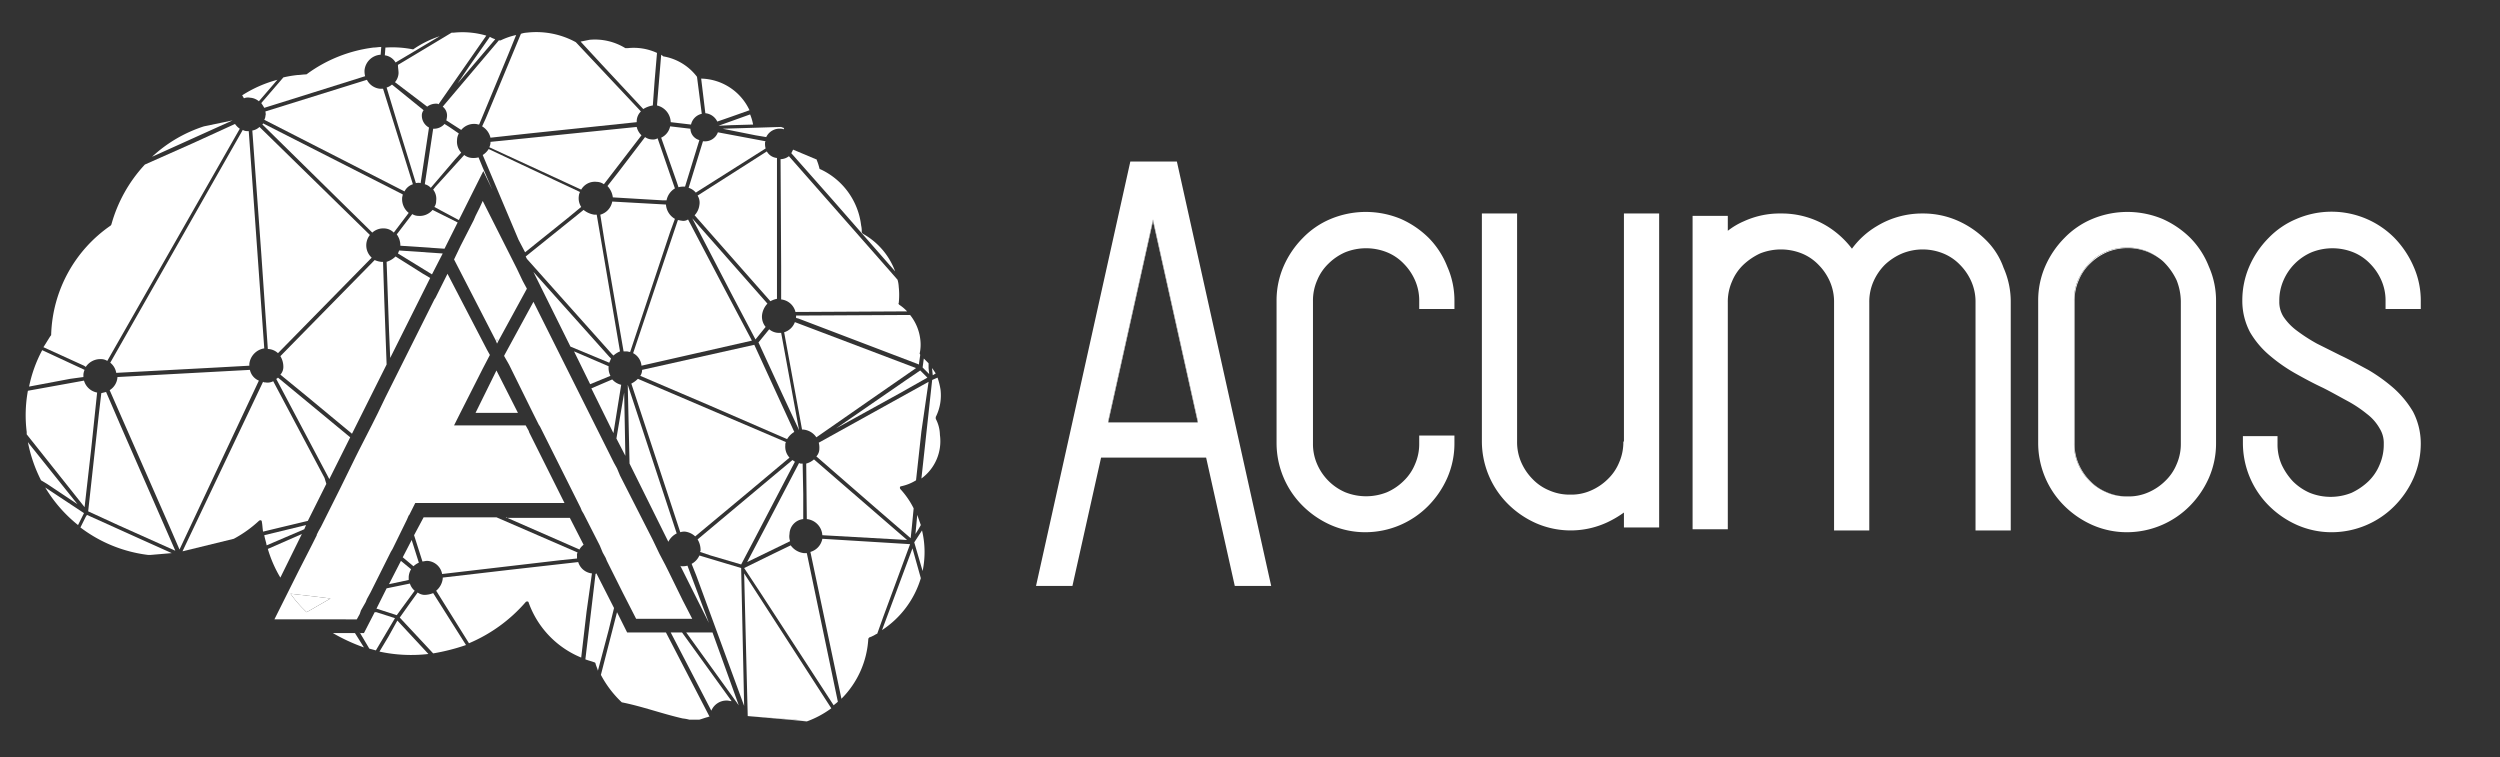 <svg id="Layer_1" data-name="Layer 1" xmlns="http://www.w3.org/2000/svg" viewBox="0 0 385.907 116.903"><rect x="0" y="0" width="385.907" height="116.903" fill="#333333" stroke="none"/><defs><style>.cls-1{fill:none;}.cls-2{fill:#fff;}</style></defs><title>acumos-horizontal-white</title><path class="cls-1" d="M334.244,40.694a5.424,5.424,0,0,0-.966-.841,4.81,4.81,0,0,1,.874.841,8.51,8.51,0,0,1,1.751,2.58,7.761,7.761,0,0,1,.645,3.225V68.427a7.761,7.761,0,0,1-.645,3.225,8.509,8.509,0,0,1-1.751,2.58,8.072,8.072,0,0,1-5.757,2.394c.015 0.0.03.002.045.002a7.477,7.477,0,0,0,3.225-.645,8.508,8.508,0,0,0,2.58-1.751,7.51,7.51,0,0,0,1.751-2.58,7.762,7.762,0,0,0,.645-3.225V46.499a9.138,9.138,0,0,0-.645-3.225A9.817,9.817,0,0,0,334.244,40.694Z"/><polygon class="cls-1" points="171.071 65.202 184.892 65.202 184.83 64.926 171.133 64.926 171.071 65.202"/><path class="cls-2" d="M178.35,24.939h-3.87L159.923,90.448h5.62l4.423-19.809h16.216l4.423,19.809h5.62L181.667,24.939Zm6.542,40.263H171.071l.062-.276h-.062l6.91-31.05,6.91,31.05h-.062Z"/><polygon class="cls-2" points="177.981 33.876 171.071 64.926 171.133 64.926 177.981 34.153 184.83 64.926 184.892 64.926 177.981 33.876"/><path class="cls-2" d="M220.548,36.733a14.407,14.407,0,0,0-4.33-2.948,14.097,14.097,0,0,0-10.78,0,12.905,12.905,0,0,0-4.33,2.948,14.407,14.407,0,0,0-2.948,4.33,13.218,13.218,0,0,0-1.106,5.344V68.427a13.671,13.671,0,0,0,4.054,9.674,14.408,14.408,0,0,0,4.33,2.948,13.218,13.218,0,0,0,5.344,1.106,13.671,13.671,0,0,0,9.674-4.054,14.41,14.41,0,0,0,2.948-4.33,13.217,13.217,0,0,0,1.106-5.344V67.229h-5.436v1.198a7.761,7.761,0,0,1-.645,3.225,7.51,7.51,0,0,1-1.751,2.58,8.508,8.508,0,0,1-2.58,1.751,8.671,8.671,0,0,1-6.449,0,8.288,8.288,0,0,1-4.33-4.33,7.761,7.761,0,0,1-.645-3.225V46.499a7.761,7.761,0,0,1,.645-3.225,7.51,7.51,0,0,1,1.751-2.58,8.51,8.51,0,0,1,2.58-1.751,8.671,8.671,0,0,1,6.449,0,7.509,7.509,0,0,1,2.58,1.751,8.51,8.51,0,0,1,1.751,2.58,7.761,7.761,0,0,1,.645,3.225v1.198h5.436V46.499a12.905,12.905,0,0,0-1.106-5.344A13.066,13.066,0,0,0,220.548,36.733Z"/><path class="cls-2" d="M250.677,68.151h-.092a7.761,7.761,0,0,1-.645,3.225,7.51,7.51,0,0,1-1.751,2.58,8.51,8.51,0,0,1-2.58,1.751,7.477,7.477,0,0,1-3.225.645,7.761,7.761,0,0,1-3.225-.645,7.51,7.51,0,0,1-2.58-1.751,8.51,8.51,0,0,1-1.751-2.58,7.761,7.761,0,0,1-.645-3.225V32.955h-5.436V68.151a13.67,13.67,0,0,0,4.054,9.674,14.408,14.408,0,0,0,4.33,2.948,13.376,13.376,0,0,0,11.056-.184,16.104,16.104,0,0,0,2.488-1.474v2.303h5.436V32.955h-5.436Z"/><path class="cls-2" d="M306.511,37.009a14.408,14.408,0,0,0-4.33-2.948,13.218,13.218,0,0,0-5.344-1.106,13.453,13.453,0,0,0-7.094,1.935,12.871,12.871,0,0,0-3.87,3.501,14.071,14.071,0,0,0-3.87-3.501,13.453,13.453,0,0,0-7.094-1.935,13.239,13.239,0,0,0-5.712,1.198,11.086,11.086,0,0,0-2.488,1.474V33.324h-5.436V81.695h5.436V46.683a7.762,7.762,0,0,1,.645-3.225,7.509,7.509,0,0,1,1.751-2.58,9.814,9.814,0,0,1,2.58-1.751,8.671,8.671,0,0,1,6.45,0,7.509,7.509,0,0,1,2.58,1.751,8.508,8.508,0,0,1,1.751,2.58,7.761,7.761,0,0,1,.645,3.225V81.879h5.436V46.683a7.761,7.761,0,0,1,.645-3.225,8.509,8.509,0,0,1,1.751-2.58,8.957,8.957,0,0,1,2.672-1.751,8.434,8.434,0,0,1,6.357,0,7.509,7.509,0,0,1,2.58,1.751,8.508,8.508,0,0,1,1.751,2.58,7.761,7.761,0,0,1,.645,3.225V81.879h5.436V46.683a12.905,12.905,0,0,0-1.106-5.344A11.262,11.262,0,0,0,306.511,37.009Z"/><path class="cls-2" d="M338.113,36.733a14.407,14.407,0,0,0-4.33-2.948,14.097,14.097,0,0,0-10.78,0,12.905,12.905,0,0,0-4.33,2.948,14.408,14.408,0,0,0-2.948,4.33,13.218,13.218,0,0,0-1.106,5.344V68.427a13.671,13.671,0,0,0,4.054,9.674,14.406,14.406,0,0,0,4.33,2.948,13.217,13.217,0,0,0,5.344,1.106,13.671,13.671,0,0,0,9.674-4.054,14.41,14.41,0,0,0,2.948-4.33,13.218,13.218,0,0,0,1.106-5.344V46.499a12.904,12.904,0,0,0-1.106-5.344A13.065,13.065,0,0,0,338.113,36.733Zm-1.474,31.695a7.762,7.762,0,0,1-.645,3.225,7.51,7.51,0,0,1-1.751,2.58,8.508,8.508,0,0,1-2.58,1.751,7.477,7.477,0,0,1-3.225.645c-.015,0-.03-.002-.045-.002-.016 0-.031.002-.047.002a7.477,7.477,0,0,1-3.225-.645,8.288,8.288,0,0,1-4.33-4.33,7.761,7.761,0,0,1-.645-3.225V46.407a7.761,7.761,0,0,1,.645-3.225,9.816,9.816,0,0,1,1.751-2.58,7.509,7.509,0,0,1,2.58-1.751,8.384,8.384,0,0,1,6.449,0,8.585,8.585,0,0,1,1.706,1.002,5.424,5.424,0,0,1,.966.841,9.817,9.817,0,0,1,1.751,2.58,9.138,9.138,0,0,1,.645,3.225Z"/><path class="cls-2" d="M322.635,74.232a8.508,8.508,0,0,1-1.751-2.58,7.761,7.761,0,0,1-.645-3.225V46.499a7.761,7.761,0,0,1,.645-3.225,7.509,7.509,0,0,1,1.751-2.58,8.51,8.51,0,0,1,2.58-1.751,8.384,8.384,0,0,1,6.45,0,9.928,9.928,0,0,1,1.614.909,8.585,8.585,0,0,0-1.706-1.002,8.384,8.384,0,0,0-6.449,0,7.509,7.509,0,0,0-2.58,1.751,9.816,9.816,0,0,0-1.751,2.58,7.761,7.761,0,0,0-.645,3.225V68.427a7.761,7.761,0,0,0,.645,3.225,8.288,8.288,0,0,0,4.33,4.33,7.477,7.477,0,0,0,3.225.645c.016,0,.031-.002.047-.002a7.736,7.736,0,0,1-3.18-.643A7.509,7.509,0,0,1,322.635,74.232Z"/><path class="cls-2" d="M369.624,36.733a13.678,13.678,0,0,0-15.11-2.948,12.905,12.905,0,0,0-4.33,2.948,14.409,14.409,0,0,0-2.948,4.33,13.219,13.219,0,0,0-1.106,5.344A10.345,10.345,0,0,0,347.327,51.29a13.736,13.736,0,0,0,3.04,3.593,25.2,25.2,0,0,0,3.962,2.764c1.474.829,2.856,1.566,4.238,2.211,1.29.645,2.58,1.382,3.778,2.027a19.371,19.371,0,0,1,3.04,2.027,7.288,7.288,0,0,1,1.935,2.211,4.254,4.254,0,0,1,.645,2.396,7.761,7.761,0,0,1-.645,3.225,7.509,7.509,0,0,1-1.751,2.58A9.814,9.814,0,0,1,362.99,76.074a8.671,8.671,0,0,1-6.449,0,8.508,8.508,0,0,1-2.58-1.751,9.817,9.817,0,0,1-1.751-2.58,7.761,7.761,0,0,1-.645-3.225V67.322h-5.344v1.106a13.671,13.671,0,0,0,4.054,9.674,14.408,14.408,0,0,0,4.33,2.948,13.217,13.217,0,0,0,5.344,1.106,13.671,13.671,0,0,0,9.674-4.054,14.41,14.41,0,0,0,2.948-4.33,13.218,13.218,0,0,0,1.106-5.344,10.629,10.629,0,0,0-1.198-4.883,15.302,15.302,0,0,0-2.948-3.593,25.609,25.609,0,0,0-3.962-2.856c-1.382-.737-2.856-1.566-4.238-2.211-1.29-.645-2.58-1.29-3.685-1.843a26.162,26.162,0,0,1-3.133-2.027,8.728,8.728,0,0,1-2.027-2.119,4.254,4.254,0,0,1-.645-2.396,7.761,7.761,0,0,1,.645-3.225,8.288,8.288,0,0,1,4.33-4.33,8.672,8.672,0,0,1,6.45,0,7.51,7.51,0,0,1,2.58,1.751,8.51,8.51,0,0,1,1.751,2.58,7.761,7.761,0,0,1,.645,3.225v1.198h5.436V46.499a12.904,12.904,0,0,0-1.106-5.344A14.855,14.855,0,0,0,369.624,36.733Z"/><polygon class="cls-2" points="92.572 84.182 93.032 85.288 93.493 86.117 93.677 86.578 94.783 88.789 96.165 91.553 98.192 95.515 99.113 95.515 99.666 95.515 103.444 95.515 103.997 95.515 106.853 95.515 105.379 92.659 103.167 88.144 102.707 87.223 101.785 85.472 100.772 83.353 95.704 73.403 95.244 72.297 94.783 71.468 94.414 70.731 93.862 69.625 82.345 46.591 78.383 53.87 77.83 54.883 77.83 54.975 78.198 55.62 78.567 56.265 82.252 63.728 82.713 64.65 83.082 65.387 83.174 65.571 83.358 65.847 89.163 77.457 89.439 78.009 89.623 78.378 89.808 78.839 90.084 79.299 92.572 84.182"/><polygon class="cls-2" points="76.724 52.396 76.909 52.672 81.331 44.564 80.686 43.366 79.765 41.431 74.513 31.02 74.052 32.034 73.5 33.139 73.407 33.324 73.131 33.968 71.104 37.93 70.09 40.049 76.54 52.58 76.724 52.396"/><polygon class="cls-2" points="76.54 52.58 76.724 53.041 76.909 52.672 76.724 52.396 76.54 52.58"/><path class="cls-2" d="M12.874,58.2v-.369a2.167,2.167,0,0,1,.184-.737L6.517,54.054a20.534,20.534,0,0,0-2.027,5.62l6.357-1.198Z"/><path class="cls-2" d="M11.953,77.825,4.582,68.612l-.276-.369a22.352,22.352,0,0,0,2.027,5.897l.921.553Z"/><path class="cls-2" d="M6.978,75.245A21.71,21.71,0,0,0,12.045,81.05l.276-.553.645-1.29Z"/><polygon class="cls-2" points="79.949 63.728 76.632 57.187 73.407 63.728 79.949 63.728"/><path class="cls-2" d="M120.12,51.382a2.33,2.33,0,0,1-1.382-.553l-1.658,2.027,3.778,8.2,2.488,5.344-2.764-15.018Z"/><path class="cls-2" d="M123.345,66.4v-0Q123.207,66.4,123.345,66.4Z"/><path class="cls-2" d="M70.643,12.869l5.805-6.818a3.273,3.273,0,0,1-.829-.369l-3.041,4.33Z"/><path class="cls-2" d="M58.113,93.949l3.133,1.013.737-1.013,2.027-2.764a2.35,2.35,0,0,1-.737-1.106l-3.593.737Z"/><path class="cls-2" d="M112.934,19.319l3.317-.092a7.784,7.784,0,0,0-.461-1.566L110.907,19.411Z"/><path class="cls-2" d="M31.486,19.503a21.423,21.423,0,0,0-8.016,4.699l12.438-5.62Z"/><path class="cls-2" d="M116.619,20.885l1.658.276a2.284,2.284,0,0,1,2.303-1.29.697.697,0,0,1,.369.092l.092-.184c-.184-.092-.276-.092-.461-.184l-9.029.276Z"/><path class="cls-2" d="M61.061,9.645l6.818-4.054A15.806,15.806,0,0,0,63.917,7.526a.285.285,0,0,1-.184.092,16.156,16.156,0,0,0-4.238-.276L59.403,8.539A2.272,2.272,0,0,1,61.061,9.645Z"/><path class="cls-2" d="M47.241,81.05l-6.449,1.566c.092.553.276,1.013.369,1.566l5.805-2.488Z"/><path class="cls-2" d="M70.828,20.609,69.353,19.595l-.737-.461a2.158,2.158,0,0,1-1.658.737h-.092l-1.29,8.569a1.912,1.912,0,0,1,.921.553l3.778-4.422.921-1.013a2.489,2.489,0,0,1-.645-1.935A2.1,2.1,0,0,1,70.828,20.609Z"/><path class="cls-2" d="M60.508,13.054a2.417,2.417,0,0,1-.829.461L61.522,19.595l2.672,8.661c.184,0,.461-.092.645,0h.092l1.29-8.569a2.096,2.096,0,0,1-1.106-1.843,1.286,1.286,0,0,1,.276-.829Z"/><path class="cls-2" d="M123.99,80.129V76.259l-.092-4.699h-.184a.554.554,0,0,1-.369-.092l-5.252,10.043-2.764,5.252,6.634-3.225a2.175,2.175,0,0,1-.092-1.106A2.367,2.367,0,0,1,123.99,80.129Z"/><path class="cls-2" d="M118.462,46.867,106.853,33.692,113.026,45.578l3.593,6.818,1.566-1.935a2.462,2.462,0,0,1-.553-1.843A3.113,3.113,0,0,1,118.462,46.867Z"/><path class="cls-2" d="M94.783,93.857,92.111,88.605c0-.092-.092-.092-.184,0L90.36,101.78c.461.184.921.276,1.382.461a.198.198,0,0,1,.184.184c.092.369.276.737.369,1.106l1.658-6.265Z"/><path class="cls-2" d="M141.772,81.695l.369-.645c-.184-.553-.369-1.013-.553-1.566l-.276,2.948Z"/><path class="cls-2" d="M100.68,21.53a1.976,1.976,0,0,1-1.106-.369l-4.146,5.436-1.658,2.119a3.113,3.113,0,0,1,.829,1.751l7.739.461h.553a2.745,2.745,0,0,1,1.29-1.843l-.737-2.119-1.935-5.62A1.369,1.369,0,0,1,100.68,21.53Z"/><path class="cls-2" d="M107.958,85.749a2.717,2.717,0,0,1-1.198,1.29l.737,1.843,7.371,20.086-.461-21.283Z"/><path class="cls-2" d="M91.374,88.513a2.479,2.479,0,0,1-2.119-1.751L78.659,87.96,68.34,89.158v.184a2.847,2.847,0,0,1-1.013,1.843l5.067,8.108a23.817,23.817,0,0,0,8.753-6.357.338.338,0,0,1,.276-.092.198.198,0,0,1,.184.184,14.424,14.424,0,0,0,8.108,8.476l.829-7.094Z"/><path class="cls-2" d="M109.709,85.749l4.699,1.382,1.843-3.501,6.45-12.346c-.092-.092-.276-.184-.369-.276l-2.764,2.303-11.886,9.951a3.182,3.182,0,0,1,.461,1.658.339.339,0,0,1-.092.276Z"/><path class="cls-2" d="M54.059,67.506,42.91,58.292c-.092.092-.184.184-.276.184l8.2,15.479Z"/><path class="cls-2" d="M46.596,82.432l-5.252,2.303A18.953,18.953,0,0,0,43.279,89.158Z"/><path class="cls-2" d="M136.152,97.266a14.592,14.592,0,0,0,5.989-8.016l-1.29-4.607Z"/><path class="cls-2" d="M47.517,80.405l2.856-5.712-.276-.921-7.924-14.926a1.842,1.842,0,0,1-1.198.184.554.554,0,0,1-.369-.092L28.169,85.104l7.924-1.935a18.596,18.596,0,0,0,3.87-2.764.339.339,0,0,1,.276-.092c.092,0,.184.092.184.276.092.461.092.921.184,1.474l2.672-.645Z"/><polygon class="cls-2" points="138.916 60.688 143.154 58.292 142.049 57.187 139.745 58.753 129.057 66.124 138.916 60.688"/><path class="cls-2" d="M121.502,67.782a3.176,3.176,0,0,1,1.106-1.106L116.435,53.225,99.113,57.095a1.556,1.556,0,0,1-.276.921l10.78,4.607Z"/><path class="cls-2" d="M65.484,91.83a1.932,1.932,0,0,1-1.013-.369l-1.198,1.658L61.706,95.331l5.16,5.528a31.416,31.416,0,0,0,5.067-1.29l-5.067-8.016A3.697,3.697,0,0,1,65.484,91.83Z"/><path class="cls-2" d="M59.956,98.279l-1.382,2.303a23.181,23.181,0,0,0,7.555.369l-4.791-5.16Z"/><polygon class="cls-2" points="55.533 97.726 55.588 97.726 55.533 97.634 55.533 97.726"/><path class="cls-2" d="M58.113,94.502h-.276L56.178,97.726h-.59l1.42,2.396c.369.092.645.184,1.013.276L60.969,95.423Z"/><path class="cls-2" d="M38.58,57.095,18.126,58.2v.092a2.554,2.554,0,0,1-1.198,1.935l9.306,21.191,1.474,3.409L39.962,58.753A2.294,2.294,0,0,1,38.58,57.095Z"/><path class="cls-2" d="M106.576,19.872l-3.133-.369a2.482,2.482,0,0,1-1.382,1.751l2.396,6.818.276.829a3.133,3.133,0,0,1,.921-.092h.092l2.211-7.187A1.854,1.854,0,0,1,106.576,19.872Z"/><path class="cls-2" d="M63.549,83.353l-1.382,2.672,1.658,1.382a3.216,3.216,0,0,1,.829-.553Z"/><path class="cls-2" d="M73.868,24.294a3.134,3.134,0,0,1-.921.092,2.201,2.201,0,0,1-1.29-.461L67.234,28.809l-.369.461a2.309,2.309,0,0,1,.461,1.751,1.557,1.557,0,0,1-.276.921l1.013.553,2.764,1.474,3.778-7.555,1.382,2.856L74.513,25.86Z"/><path class="cls-2" d="M74.513,23.926l5.528,13.083,1.013,1.935L87.596,33.692l2.119-1.751a2.477,2.477,0,0,1-.369-1.658,1.708,1.708,0,0,1,.184-.645l-9.029-4.238L75.434,23.004A2.927,2.927,0,0,1,74.513,23.926Z"/><path class="cls-2" d="M126.017,67.506l8.476-5.897,6.91-4.791-18.704-7.094A2.549,2.549,0,0,1,121.042,51.29l2.764,15.018h.184A2.731,2.731,0,0,1,126.017,67.506Z"/><path class="cls-2" d="M103.167,83.63a2.911,2.911,0,0,1,1.29-1.29L96.902,59.398l.276,12.162Z"/><path class="cls-2" d="M59.679,56.265,59.311,46.13l-.184-5.712H58.85a3.266,3.266,0,0,1-1.013-.276L43.279,54.975a3.182,3.182,0,0,1,.461,1.658,1.752,1.752,0,0,1-.461,1.198l4.054,3.317,7.002,5.805Z"/><path class="cls-2" d="M140.482,83.998,126.938,83.169a2.597,2.597,0,0,1-1.843,2.027l2.027,9.582,2.764,13.083a14.192,14.192,0,0,0,4.146-9.214c0-.092.092-.184.184-.276h.092c.092-.092.276-.092.369-.184.276-.092.461-.276.737-.369l.921-2.58Z"/><path class="cls-2" d="M145.181,60.135a10.773,10.773,0,0,0-.461-1.843l-.645.276-.184.092-1.658,15.202a7.13,7.13,0,0,0,2.856-6.726,5.535,5.535,0,0,0-.645-2.488v-.276A7.429,7.429,0,0,0,145.181,60.135Z"/><path class="cls-2" d="M124.082,85.38a2.909,2.909,0,0,1-2.027-1.198l-2.672,1.29-4.515,2.211,2.672,4.054,11.148,17.137c.184-.184.461-.369.645-.553l-4.791-22.942Z"/><path class="cls-2" d="M65.944,86.578a2.461,2.461,0,0,1,2.303,2.027l18.151-2.119,2.672-.276v-.461a.69.69,0,0,1,.092-.461l-12.53-5.436H65.392l-1.474,2.764,1.29,4.054C65.392,86.67,65.668,86.578,65.944,86.578Z"/><path class="cls-2" d="M60.232,55.252l6.173-12.346-1.106-.645L61.061,39.589a3.47,3.47,0,0,1-1.382.829l.369,10.503Z"/><path class="cls-2" d="M94.23,58.016a2.651,2.651,0,0,1-.276-1.474l-5.344-2.303,2.488,5.067Z"/><path class="cls-2" d="M110.814,20.425a2.112,2.112,0,0,1-2.211,1.382h-.092l-2.211,7.187a2.349,2.349,0,0,1,1.106.737l6.265-3.962,4.515-2.856a2.55,2.55,0,0,1-.092-.829.338.338,0,0,1,.092-.276Z"/><path class="cls-2" d="M141.127,83.722l1.29,4.423a14.379,14.379,0,0,0-.092-6.265Z"/><path class="cls-2" d="M143.338,58.937l-16.953,9.398a2.842,2.842,0,0,1,.092.921,1.752,1.752,0,0,1-.461,1.198l9.859,8.569,4.699,4.054.184-1.751.276-2.856a12.91,12.91,0,0,0-2.027-2.948.338.338,0,0,1-.092-.276.198.198,0,0,1,.184-.184,7.107,7.107,0,0,0,2.303-.921l.829-7.555Z"/><path class="cls-2" d="M103.536,18.858l3.133.369a2.181,2.181,0,0,1,1.658-1.658l-.737-5.712a8.246,8.246,0,0,0-5.067-3.133h-.092c-.092-.092-.276-.184-.369-.276l-.645,7.832A2.743,2.743,0,0,1,103.536,18.858Z"/><path class="cls-2" d="M106.116,87.315a2.552,2.552,0,0,1-.829.092.339.339,0,0,1-.276-.092l4.422,8.845Z"/><path class="cls-2" d="M99.298,16.831a4.072,4.072,0,0,1,1.474-.553l.276-3.778.369-4.33A8.527,8.527,0,0,0,96.902,7.433h-.369a8.969,8.969,0,0,0-5.528-1.29q-.691.138-1.382.276l3.317,3.593Z"/><path class="cls-2" d="M110.722,18.766l2.119-.737,2.856-1.013a8.438,8.438,0,0,0-7.463-4.883l.645,5.344A2.277,2.277,0,0,1,110.722,18.766Z"/><path class="cls-2" d="M74.421,19.503a2.784,2.784,0,0,1,1.29,1.751l5.897-.645L98.284,18.858v-.184a2.174,2.174,0,0,1,.645-1.474L88.886,6.512A12.718,12.718,0,0,0,81.331,5.038a3.273,3.273,0,0,0-.921.184l-5.436,13.083Z"/><path class="cls-2" d="M68.985,18.121a3.991,3.991,0,0,1-.092.461l2.303,1.474a2.579,2.579,0,0,1,2.211-.921c.184,0,.369.092.553.092l4.515-10.872L79.673,5.406a10.523,10.523,0,0,0-2.396.829h-.276L68.34,16.463A1.743,1.743,0,0,1,68.985,18.121Z"/><path class="cls-2" d="M144.444,57.647q-.276-.415-.553-.829v.184l.092.921Z"/><path class="cls-2" d="M122.884,48.71v.369l.369.092,18.611,7.094v-.184l.184-1.29a.322.322,0,0,0-.092-.184,6.465,6.465,0,0,0,.092-2.303,7.382,7.382,0,0,0-1.566-3.685l-17.414.092Z"/><path class="cls-2" d="M61.522,11.303a2.331,2.331,0,0,1-.553,1.382l4.975,3.778a2.263,2.263,0,0,1,1.382-.461.554.554,0,0,1,.369.092L75.066,5.499a13.078,13.078,0,0,0-4.975-.461H69.722l-8.292,4.975C61.43,10.474,61.522,10.842,61.522,11.303Z"/><path class="cls-2" d="M143.338,56.818v-.737c-.276-.276-.461-.461-.737-.737l-.184,1.382,1.013,1.014Z"/><path class="cls-2" d="M138.179,41.892a10.996,10.996,0,0,0-4.975-5.805c-.092-.092-.184-.184-.184-.276a3.778,3.778,0,0,0-.092-1.013,10.973,10.973,0,0,0-6.265-8.661.198.198,0,0,1-.184-.184,8.1,8.1,0,0,0-.461-1.382h-.092l-3.501-1.474-.276.553,6.357,7.187Z"/><path class="cls-2" d="M120.581,41.155v5.067a2.554,2.554,0,0,1,2.211,1.935l17.229-.092a6.34,6.34,0,0,0-1.198-1.013c-.092-.092-.184-.184-.092-.276a11.225,11.225,0,0,0,0-2.488,4.624,4.624,0,0,0-.184-1.106l-1.29-1.474L121.779,24.11a2.201,2.201,0,0,1-1.29.461Z"/><path class="cls-2" d="M42.91,54.515,57.376,39.773a2.567,2.567,0,0,1-.276-3.501L40.054,19.595a2.101,2.101,0,0,1-1.106.553l1.382,18.98,1.013,14.742A2.404,2.404,0,0,1,42.91,54.515Z"/><path class="cls-2" d="M126.938,82.616l13.083.737-10.227-8.845-4.146-3.593a3.033,3.033,0,0,1-1.198.645l.092,8.569A2.665,2.665,0,0,1,126.938,82.616Z"/><path class="cls-2" d="M4.121,67.045l8.937,11.241L14.072,69.349l.921-8.753a2.597,2.597,0,0,1-2.027-1.843L4.306,60.319a21.038,21.038,0,0,0-.184,6.357v.369Z"/><path class="cls-2" d="M13.243,56.634a2.7,2.7,0,0,1,2.396-1.198,1.778,1.778,0,0,1,.921.276l20.454-35.841a2.805,2.805,0,0,1-.737-.737L29.827,22.083l-7.463,3.317a22.294,22.294,0,0,0-5.16,9.214c0,.092-.092.092-.092.184A21.194,21.194,0,0,0,7.899,51.659c0,.092,0,.092-.092.184-.369.553-.737,1.198-1.106,1.751l6.265,2.856Z"/><path class="cls-2" d="M13.427,79.484l-.184.276-.829,1.658a21.595,21.595,0,0,0,10.411,4.238h.461l3.225-.276-4.515-2.027Z"/><path class="cls-2" d="M63.088,32.863a2.719,2.719,0,0,1-1.013-2.303c0-.184.092-.369.092-.553L40.607,19.043c0,.092-.092.092-.092.184l16.953,16.677a2.509,2.509,0,0,1,1.843-.645,2.174,2.174,0,0,1,1.474.645Z"/><path class="cls-2" d="M51.387,97.726A28.34,28.34,0,0,0,56.178,99.938l-1.382-2.211Z"/><path class="cls-2" d="M70.643,34.337l-3.87-1.935a2.579,2.579,0,0,1-2.211.921,1.777,1.777,0,0,1-.921-.276l-2.396,3.133a2.835,2.835,0,0,1,.553,1.751l6.818.461Z"/><path class="cls-2" d="M63.457,87.868,61.89,86.578l-1.843,3.593,3.04-.645v-.461A2.612,2.612,0,0,1,63.457,87.868Z"/><path class="cls-2" d="M38.58,15.081a2.33,2.33,0,0,1,1.382.553l2.856-3.317a19.17,19.17,0,0,0-5.436,2.396l.276.461A1.593,1.593,0,0,1,38.58,15.081Z"/><path class="cls-2" d="M40.791,16.647l7.647-2.396,7.924-2.488a3.136,3.136,0,0,1-.092-.921A2.665,2.665,0,0,1,58.758,8.447L58.85,7.249c-.369,0-.829.092-1.198.092a21.98,21.98,0,0,0-10.227,4.054.322.322,0,0,1-.184.092c-.461,0-.921.092-1.29.092a18.459,18.459,0,0,0-2.211.369l-3.409,3.962A8.512,8.512,0,0,1,40.791,16.647Z"/><path class="cls-2" d="M16.375,60.504c-.276.092-.461.092-.737.184l-.369,3.133L13.611,78.931l4.607,2.119,8.845,3.962-8.384-19.164Z"/><polygon class="cls-2" points="96.349 60.596 95.151 67.69 96.533 70.362 96.349 60.596"/><path class="cls-2" d="M104.181,33.784a2.771,2.771,0,0,1-1.382-2.211l-8.292-.461a2.597,2.597,0,0,1-1.843,2.027l.645,4.054,2.948,17.045h.461c.184,0,.369.092.553.092l6.173-18.519Z"/><path class="cls-2" d="M75.711,21.899V22.083a1.709,1.709,0,0,1-.184.645l14.189,6.542A2.432,2.432,0,0,1,92.111,28.072a1.976,1.976,0,0,1,1.106.369l5.805-7.555A2.627,2.627,0,0,1,98.284,19.595Z"/><path class="cls-2" d="M38.119,20.24a1.332,1.332,0,0,1-.645-.184L17.02,55.989a2.489,2.489,0,0,1,.921,1.566L33.513,56.726l4.975-.276v-.276a2.736,2.736,0,0,1,2.303-2.396L38.396,20.24Z"/><path class="cls-2" d="M94.046,55.989c.092-.184.184-.461.276-.645l-.276-.276L82.345,41.984l5.712,11.517Z"/><path class="cls-2" d="M94.691,54.883a3.805,3.805,0,0,1,1.013-.645L92.111,33.139h-.369a3.413,3.413,0,0,1-1.658-.737l-8.937,7.187.184.369L94.414,54.607Z"/><path class="cls-2" d="M56.639,12.317,40.976,17.2c0,.184.092.461,0,.645a1.332,1.332,0,0,1-.184.645L62.443,29.546a2.178,2.178,0,0,1,1.29-1.106L61.983,22.82l-2.856-9.121H58.666A2.533,2.533,0,0,1,56.639,12.317Z"/><path class="cls-2" d="M118.37,23.373l-10.688,6.818a2.048,2.048,0,0,1,.276,1.474,2.776,2.776,0,0,1-.737,1.566L114.776,41.8l4.146,4.699a3.3,3.3,0,0,1,1.013-.369v-21.744A2.003,2.003,0,0,1,118.37,23.373Z"/><path class="cls-2" d="M68.34,39.128l-6.726-.461c-.092.184-.092.276-.184.461l5.252,3.225Z"/><path class="cls-2" d="M99.021,56.45l17.045-3.87-4.238-8.016-5.62-10.688a1.28,1.28,0,0,1-1.013.184c-.184,0-.369-.092-.553-.092l-2.58,7.647-4.33,12.899A2.424,2.424,0,0,1,99.021,56.45Z"/><path class="cls-2" d="M89.439,84.827a2.484,2.484,0,0,1,.645-.737l-2.119-4.146H78.317l10.938,4.791Z"/><polygon class="cls-2" points="78.106 79.944 78.317 79.944 78.106 79.852 78.106 79.944"/><path class="cls-2" d="M95.889,59.398a2.671,2.671,0,0,1-1.382-.829l-3.225,1.382,3.409,6.91Z"/><path class="cls-2" d="M116.158,75.43l5.712-4.791a2.489,2.489,0,0,1-.645-1.935.831.831,0,0,1,.092-.461L98.468,58.477a4.09,4.09,0,0,1-1.013.737l5.252,15.939,2.303,7.002a2.028,2.028,0,0,1,.737-.092,2.776,2.776,0,0,1,1.566.737Z"/><path class="cls-2" d="M55.072,95.607l.461-.829.184-.553.737-1.29.184-.461.553-1.013.276-.553,2.856-5.712.276-.461,2.211-4.515.276-.645.092-.092.461-.921.461-.921H87.136l-5.436-10.872-.092-.276-.461-.829H70.091l.461-.921.461-.921,3.501-6.91,1.106-2.119-.461-.829L69.077,42.261,67.234,45.946l-.184.276-1.198,2.396-.092.184-6.265,12.53-1.198,2.488-.461.921-.461.921L55.349,69.625l-.184.369-.276.553L52.585,75.245l-.184.369-.645,1.29-.369.737-.461.921-.461.921-.921,1.843-.369.645-.276.553v.092l-.737,1.474-2.119,4.146-3.685,7.371H55.072ZM47.333,94.502a18.446,18.446,0,0,1-2.488-2.856l3.962.461,2.211.276Z"/><path class="cls-2" d="M44.845,91.645a18.446,18.446,0,0,0,2.488,2.856l3.685-2.119-2.211-.276Z"/><path class="cls-2" d="M103.536,97.634l6.265,12.07a2.544,2.544,0,0,1,2.396-1.566c.276,0,.461.092.737.092L105.286,97.634Z"/><polygon class="cls-2" points="109.985 97.634 105.931 97.634 114.039 108.875 112.749 105.282 109.985 97.634"/><path class="cls-2" d="M96.81,97.634l-1.566-3.133-2.488,9.674a16.14,16.14,0,0,0,3.225,4.238c3.225.645,6.173,1.751,9.398,2.488a6.884,6.884,0,0,1,1.013.184h1.566c.369-.092.829-.276,1.198-.369.092,0,.184-.092.369-.092l-6.726-12.991Z"/><polygon class="cls-2" points="115.329 110.533 116.376 110.618 115.974 110.582 115.329 110.533"/><path class="cls-2" d="M114.869,88.513l.553,22.02.553.049,6.634.504,1.843.184-8.075-.652,6.324.56,1.843.184a14.952,14.952,0,0,0,3.778-2.027L117.909,93.212Z"/><polygon class="cls-2" points="122.608 111.086 115.974 110.582 116.376 110.618 124.451 111.27 122.608 111.086"/></svg>